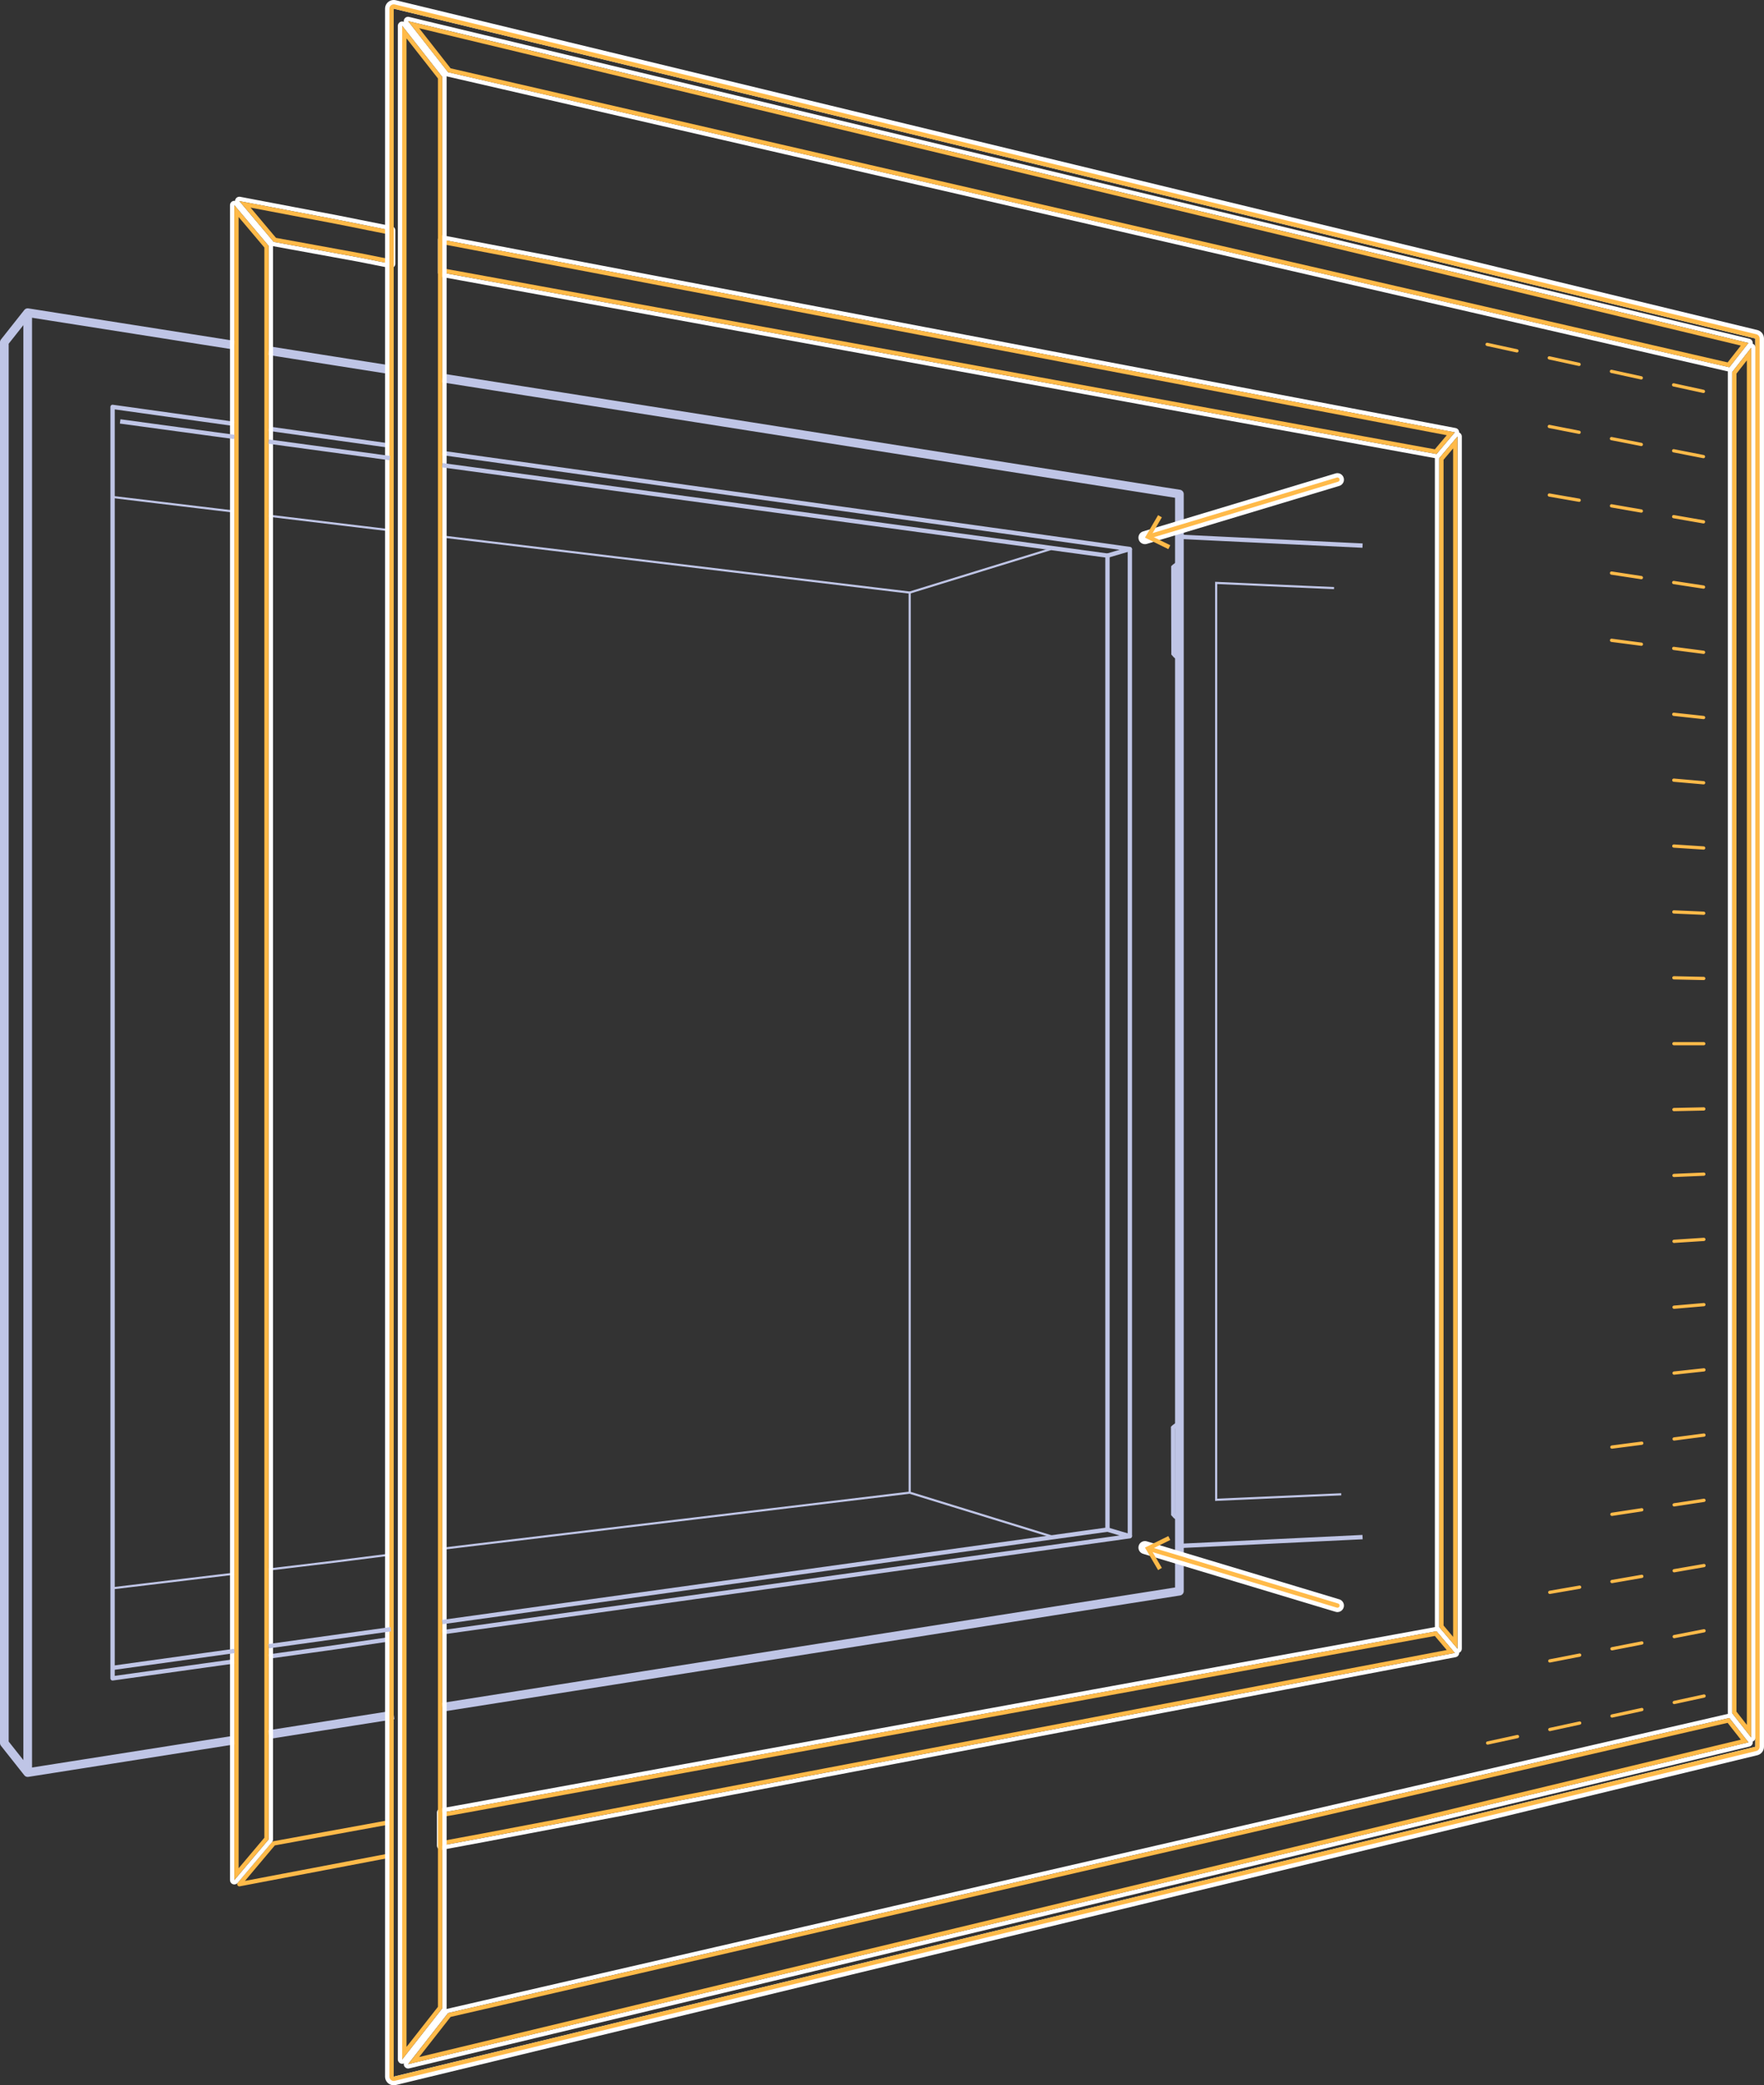 <?xml version="1.0" encoding="utf-8"?>
<!-- Generator: Adobe Illustrator 24.0.0, SVG Export Plug-In . SVG Version: 6.00 Build 0)  -->
<svg version="1.1" xmlns="http://www.w3.org/2000/svg" xmlns:xlink="http://www.w3.org/1999/xlink" x="0px" y="0px"
	 viewBox="1643.126 6.549 406.325 480.336" enable-background="new 1643.126 6.549 406.325 480.336" xml:space="preserve">
<rect x="1643.126" y="6.549" width="406.325" height="480.336" fill="#333333" stroke="none"/>
<g id="Calque_1" xmlns:inkscape="http://www.inkscape.org/namespaces/inkscape">
	<path fill="none" stroke="#BFC5E6" stroke-miterlimit="10" d="M1914.296,356.12l-0.079-0.008l-0.05-0.005l-0.173-0.123
		l-0.165-0.126l-0.183-0.208l-0.271-0.295l-0.012-7.061l-0.015-9.058l-0.006-3.823l0.079-0.073l0.083-0.086l0.387-0.287l0.2-0.14
		l0.033,0.002l0.061,0.005"/>
	<path fill="none" stroke="#BFC5E6" stroke-miterlimit="10" d="M1914.351,157.896l-0.079-0.008l-0.05-0.005l-0.173-0.123
		l-0.165-0.126l-0.183-0.208l-0.271-0.295l-0.012-7.061l-0.015-9.058l-0.006-3.823l0.079-0.073l0.083-0.086l0.387-0.287l0.2-0.14
		l0.033,0.002l0.061,0.005"/>
	<path fill="none" stroke="#BFC5E6" stroke-width="0.5" stroke-miterlimit="10" d="M1952.072,350.758l-9.049,0.399l-9.05,0.398
		l-10.71,0.472v-9.058v-9.058v-9.058v-9.058v-9.058v-9.058v-9.058v-9.058v-9.058v-9.058v-9.058v-9.058v-9.058v-9.058v-9.058v-9.058
		v-9.058v-9.058v-9.058v-9.058v-9.058v-9.058v-9.058v-2.871l9.05,0.399l9.049,0.399l9.049,0.399"/>
	<path fill="none" stroke="#BFC5E6" stroke-miterlimit="10" d="M1956.979,132.231l-14.837-0.717l-9.048-0.437l-9.047-0.437
		l-8.092-0.391l-1.181-0.11v6.916v20.33v9.058v9.058v9.058v9.058v9.058v9.058v9.058v9.058v9.058v9.058v9.058v9.058v9.058v9.058
		v9.058v9.058v9.058v9.058v9.058v5.98v20.33v6.916l1.181-0.111l9.048-0.437l9.047-0.438l9.047-0.437l13.882-0.671"/>
	<path fill="none" stroke="#BFC5E6" stroke-width="2" stroke-linejoin="round" d="M1745.005,399.819l9.878-1.556l9.878-1.556
		l9.878-1.556l9.879-1.556l9.878-1.556l9.878-1.555l9.878-1.556l9.878-1.556l9.879-1.556l9.878-1.556l9.878-1.555l9.878-1.556
		l9.879-1.556l9.878-1.556l9.878-1.556l9.878-1.555l9.879-1.556l1.856-0.293v-10v-10v-10v-10v-10v-10v-10v-10v-10v-10v-10v-10v-10
		v-10v-10v-10v-10v-10v-10v-10v-10v-10v-10v-10v-10v-2.72l-9.879-1.556l-9.878-1.556l-9.878-1.556l-9.878-1.556l-9.878-1.555
		l-9.879-1.556l-9.878-1.556l-9.878-1.556l-9.878-1.556l-9.879-1.555l-9.878-1.556l-9.878-1.556l-9.878-1.556l-9.879-1.556
		l-9.878-1.556l-9.878-1.555l-9.878-1.556l-1.856-0.293"/>
	<path fill="none" stroke="#BFC5E6" stroke-linejoin="round" d="M1903.384,133.02v10v10v10v10v10v10v10v10v10v10v10v10v10v10v10v10
		v10v10v10v10v10v10v7.394"/>
	<path fill="none" stroke="#BFC5E6" stroke-linejoin="round" d="M1898.222,358.897l5.162,1.517l-5.162,0.722l-9.904,1.384
		l-9.903,1.383l-9.904,1.384l-9.904,1.384l-9.904,1.384l-9.903,1.384l-9.904,1.384l-9.904,1.384l-9.904,1.383l-9.904,1.384
		l-9.903,1.384l-9.904,1.384l-9.904,1.384l-9.904,1.384l-9.904,1.383l-4.66,0.652"/>
	<path fill="none" stroke="#BFC5E6" stroke-width="2" stroke-linejoin="round" d="M1649.507,78.575v10v10v10v6.299v10v10v10v10v10
		v10v10v10v10v10v10v10v10v10v10v10v10v10v10v10v10v10v10v10v10v10v3.686v10v10v10v6.299"/>
	<path fill="none" stroke="#BFC5E6" stroke-linejoin="round" d="M1745.005,110.889l9.903,1.384l9.904,1.384l9.904,1.384l9.904,1.384
		l9.904,1.384l9.903,1.383l9.904,1.384l9.904,1.384l9.904,1.384l9.903,1.384l9.904,1.384l9.904,1.384l9.904,1.383l9.904,1.384
		l9.903,1.384l4.661,0.651l5.162,0.722l-5.162,1.517"/>
	<path fill="none" stroke="#BFC5E6" stroke-width="2" stroke-linejoin="round" d="M1697.098,86.07l-9.878-1.555l-9.878-1.556
		l-9.878-1.556l-9.879-1.556l-8.078-1.272l-5.381,6.803v10v10v10v10v10v10v10v10v10v10v10v10v10v10v10v10v10v10v10v10v10v10v10v10
		v10v10v10v10v10v10v10v12.678l5.381,6.803l9.879-1.556l9.878-1.555l9.878-1.556l9.878-1.556l8.078-1.272"/>
	<path fill="none" stroke="#BFC5E6" stroke-width="0.5" stroke-linejoin="round" d="M1745.005,130.138l9.928,1.191l9.929,1.191
		l9.929,1.191l9.929,1.19l9.929,1.191l9.929,1.191l9.929,1.191l9.928,1.19l9.929,1.191l9.929,1.191l8.37,1.004v10v10v10v10v10v10v10
		v10v10v10v10v10v10v10v10v10v10v10v10v10v7.334l-9.929,1.191l-9.929,1.191l-9.929,1.191l-9.929,1.19l-9.928,1.191l-9.929,1.191
		l-9.929,1.191l-9.929,1.19l-9.929,1.191l-9.929,1.191l-8.369,1.004"/>
	<path fill="none" stroke="#BFC5E6" stroke-width="0.5" stroke-linejoin="round" d="M1852.663,350.384l9.556,2.948l9.556,2.947
		l14.068,4.338"/>
	<path fill="none" stroke="#BFC5E6" stroke-width="0.5" stroke-linejoin="round" d="M1705.02,125.343l9.929,1.191l9.929,1.191
		l8.307,0.996"/>
	<path fill="none" stroke="#BFC5E6" stroke-width="0.5" stroke-linejoin="round" d="M1669.057,121.03l9.928,1.191l9.929,1.191
		l8.184,0.981"/>
	<path fill="none" stroke="#BFC5E6" stroke-width="0.5" stroke-linejoin="round" d="M1697.098,369.041l-9.928,1.191l-9.929,1.19
		l-8.184,0.982"/>
	<path fill="none" stroke="#BFC5E6" stroke-width="0.5" stroke-linejoin="round" d="M1733.134,364.637l-12.598,1.593l-9.929,1.191
		l-5.587,0.67"/>
	<path fill="none" stroke="#BFC5E6" stroke-width="0.5" stroke-linejoin="round" d="M1885.184,133.02l-15.71,4.845l-9.556,2.947
		l-7.254,2.238"/>
	<path fill="none" stroke="#BFC5E6" stroke-linejoin="round" d="M1697.098,389.239l-9.903,1.383l-9.904,1.384l-8.234,1.151v-6.63
		v-8.344v-5.779v-10v-10v-10v-10v-10v-10v-10v-10v-10v-10v-10v-10v-10v-10v-10v-10v-10v-10v-10v-10v-10v-10v-10v-10V121.03v-5.779
		v-8.344v-6.63l9.903,1.384l9.904,1.384l8.234,1.151"/>
	<path fill="none" stroke="#BFC5E6" stroke-linejoin="round" d="M1733.134,384.108l-12.573,1.852l-9.904,1.384l-5.637,0.788"/>
	<path fill="none" stroke="#BFC5E6" stroke-linejoin="round" d="M1705.02,105.302l9.904,1.384l9.904,1.384l8.104,1.132"/>
	<path fill="none" stroke="#BFC5E6" stroke-width="2" stroke-linejoin="round" d="M1705.02,406.116l9.878-1.556l9.879-1.556
		l9.042-1.424"/>
	<path fill="none" stroke="#BFC5E6" stroke-width="2" stroke-linejoin="round" d="M1732.932,91.714l-12.345-1.944l-9.879-1.556
		l-5.688-0.896"/>
	<path fill="none" stroke="#FFBA49" stroke-linejoin="round" d="M1733.134,426.254l-12.507,2.282l-9.837,1.795l-4.624,0.843
		l-6.438,7.652l-1.466,1.742l9.824-1.869l9.824-1.87l9.823-1.869l5.401-1.028V426.254z"/>
	<g>
		<path fill="none" d="M1744.769,432.174c-0.116,0-0.229-0.04-0.319-0.115c-0.114-0.096-0.181-0.236-0.181-0.385v-7.586
			c0-0.244,0.177-0.452,0.417-0.493l2.989-0.503l226.258-41.283c0.03-0.005,0.061-0.008,0.09-0.008c0.146,0,0.286,0.063,0.382,0.178
			l4.213,4.997c0.115,0.136,0.148,0.322,0.089,0.489c-0.059,0.168-0.203,0.291-0.377,0.324l-223.407,42.508l-10.063,1.868
			C1744.829,432.171,1744.799,432.174,1744.769,432.174z"/>
		<path fill="#FFFFFF" d="M1974.022,382.3l4.213,4.998l-7.284,1.385l-9.824,1.87l-9.823,1.869l-9.824,1.869l-9.824,1.869
			l-9.824,1.869l-9.823,1.869l-9.824,1.87l-9.824,1.869l-9.824,1.869l-9.824,1.869l-9.823,1.869l-9.824,1.869l-9.824,1.87
			l-9.824,1.869l-9.823,1.869l-9.824,1.869l-9.824,1.869l-9.824,1.869l-9.823,1.869l-9.824,1.87l-9.824,1.869l-9.824,1.869
			l-10.06,1.869v-7.586l2.99-0.503l9.837-1.795l9.838-1.795l9.837-1.795l9.838-1.795l9.838-1.795l9.837-1.795l9.838-1.795
			l9.837-1.795l9.838-1.795l9.837-1.795l9.838-1.795l9.838-1.795l9.837-1.795l9.838-1.795l9.837-1.795l9.838-1.795l9.837-1.795
			l9.838-1.795l9.838-1.795l9.837-1.795l9.838-1.795l9.837-1.795L1974.022,382.3 M1974.022,381.3c-0.06,0-0.12,0.005-0.179,0.016
			l-9.838,1.795l-9.837,1.795l-9.838,1.795l-9.837,1.795l-9.838,1.795l-9.838,1.795l-9.837,1.795l-9.838,1.795l-9.837,1.795
			l-9.838,1.795l-9.837,1.795l-9.838,1.795l-9.838,1.795l-9.837,1.795l-9.838,1.795l-9.837,1.795l-9.838,1.795l-9.837,1.795
			l-9.838,1.795l-9.838,1.795l-9.837,1.795l-9.838,1.795l-9.837,1.795l-2.976,0.501c-0.481,0.081-0.834,0.498-0.834,0.986v7.586
			c0,0.297,0.132,0.579,0.361,0.769c0.181,0.151,0.408,0.231,0.639,0.231c0.061,0,0.122-0.006,0.183-0.017l10.06-1.869l9.828-1.87
			l9.824-1.869l9.824-1.87l9.823-1.869l9.824-1.869l9.824-1.869l9.824-1.869l9.823-1.869l9.824-1.869l9.824-1.87l9.824-1.869
			l9.823-1.869l9.824-1.869l9.824-1.869l9.824-1.869l9.824-1.87l9.823-1.869l9.824-1.869l9.824-1.869l9.824-1.869l9.823-1.869
			l9.824-1.87l7.284-1.385c0.349-0.066,0.637-0.313,0.756-0.648c0.119-0.335,0.051-0.708-0.178-0.979l-4.213-4.998
			C1974.595,381.428,1974.314,381.3,1974.022,381.3L1974.022,381.3z"/>
		<path fill="#FFBA49" d="M1973.631,383.388l2.737,3.247l-5.604,1.066l-9.824,1.87l-9.823,1.869l-9.824,1.869l-9.824,1.869
			l-9.824,1.869l-9.823,1.869l-9.824,1.87l-9.824,1.869l-9.824,1.869l-9.824,1.869l-9.823,1.869l-9.824,1.869l-9.824,1.87
			l-9.824,1.869l-9.823,1.869l-9.824,1.869l-9.824,1.869l-9.824,1.869l-9.823,1.869l-9.824,1.87l-9.824,1.869l-9.82,1.868
			l-8.877,1.649v-5.537l2.169-0.365l9.837-1.795l9.838-1.795l9.837-1.795l9.838-1.795l9.838-1.795l9.837-1.795l9.838-1.795
			l9.837-1.795l9.838-1.795l9.837-1.795l9.838-1.795l9.838-1.795l9.837-1.795l9.838-1.795l9.837-1.795l9.838-1.795l9.837-1.795
			l9.838-1.795l9.838-1.795l9.837-1.795l9.838-1.795l9.837-1.795L1973.631,383.388 M1974.022,382.3l-9.838,1.795l-9.837,1.795
			l-9.838,1.795l-9.837,1.795l-9.838,1.795l-9.838,1.795l-9.837,1.795l-9.838,1.795l-9.837,1.795l-9.838,1.795l-9.837,1.795
			l-9.838,1.795l-9.838,1.795l-9.837,1.795l-9.838,1.795l-9.837,1.795l-9.838,1.795l-9.837,1.795l-9.838,1.795l-9.838,1.795
			l-9.837,1.795l-9.838,1.795l-9.837,1.795l-2.99,0.503v7.586l10.06-1.869l9.824-1.869l9.824-1.869l9.824-1.87l9.823-1.869
			l9.824-1.869l9.824-1.869l9.824-1.869l9.823-1.869l9.824-1.869l9.824-1.87l9.824-1.869l9.823-1.869l9.824-1.869l9.824-1.869
			l9.824-1.869l9.824-1.87l9.823-1.869l9.824-1.869l9.824-1.869l9.824-1.869l9.823-1.869l9.824-1.87l7.284-1.385L1974.022,382.3
			L1974.022,382.3z"/>
	</g>
	<g>
		<path fill="none" d="M1697.099,440.127c-0.058,0-0.115-0.01-0.172-0.03c-0.197-0.072-0.328-0.26-0.328-0.47V53.807
			c0-0.21,0.131-0.397,0.328-0.47c0.057-0.021,0.114-0.03,0.172-0.03c0.145,0,0.285,0.063,0.382,0.178l7.922,9.396
			c0.076,0.09,0.118,0.204,0.118,0.322v367.028c0,0.118-0.042,0.232-0.118,0.322l-7.922,9.396
			C1697.384,440.064,1697.243,440.127,1697.099,440.127z"/>
		<path fill="#FFFFFF" d="M1697.098,53.807l1.477,1.751l6.445,7.645v4.115v10v10v3.906v10v4.078v6.403v8.058v5.58v2.748v10v10v10v10
			v10v10v10v10v10v10v10v10v10v10v10v10v10v10v10v10v10v10v10v10v5.581v8.057v6.403v4.078v3.906v10v4.115v10v10l-1.476,1.751
			l-6.446,7.645v-2.263v-10v-10v-10v-4.015v-10v-4.11v-6.453v-8.121v-5.624v-4.648v-10v-10v-10v-10v-10v-10v-10v-10v-10v-10v-10v-10
			v-10v-10v-10v-10v-10v-10v-10v-10v-10v-10v-10v-10v-5.624v-8.121v-6.452v-4.11V96.07v-10v-2.263v-10v-10V53.807 M1697.098,52.807
			c-0.115,0-0.231,0.02-0.343,0.061c-0.394,0.144-0.657,0.519-0.657,0.939v10v10v10v2.263v10v4.016v4.11v6.452v8.121v5.624v10v10v10
			v10v10v10v10v10v10v10v10v10v10v10v10v10v10v10v10v10v10v10v10v10v4.648v5.624v8.121v6.453v4.11v10v4.015v10v10v10v2.263
			c0,0.42,0.262,0.795,0.657,0.939c0.112,0.041,0.228,0.061,0.343,0.061c0.289,0,0.571-0.126,0.765-0.355l6.446-7.645l1.476-1.751
			c0.152-0.18,0.235-0.409,0.235-0.645v-10v-10v-4.115v-10v-3.906v-4.078v-6.403v-8.057v-5.581v-10v-10v-10v-10v-10v-10v-10v-10v-10
			v-10v-10v-10v-10v-10v-10v-10v-10v-10v-10v-10v-10v-10v-10v-10v-2.748v-5.58v-8.058v-6.403v-4.078v-10v-3.906v-10v-10v-4.115
			c0-0.236-0.083-0.464-0.235-0.645l-6.445-7.645l-1.477-1.751C1697.669,52.933,1697.387,52.807,1697.098,52.807L1697.098,52.807z"
			/>
		<path fill="#FFBA49" d="M1698.098,56.544l5.922,7.024v3.75v10v10v3.906v10v4.078v6.403v8.058v5.58v2.748v10v10v10v10v10v10v10v10
			v10v10v10v10v10v10v10v10v10v10v10v10v10v10v10v10v5.581v8.057v6.403v4.078v3.906v10v4.115v10v9.635l-1.24,1.472l-4.682,5.552
			v-9.526v-10v-10v-4.015v-10v-4.11v-6.453v-8.121v-5.624v-4.648v-10v-10v-10v-10v-10v-10v-10v-10v-10v-10v-10v-10v-10v-10v-10v-10
			v-10v-10v-10v-10v-10v-10v-10v-10v-5.624v-8.121v-6.452v-4.11V96.07v-10v-2.263v-10v-10V56.544 M1697.098,53.807v10v10v10v2.263
			v10v4.016v4.11v6.452v8.121v5.624v10v10v10v10v10v10v10v10v10v10v10v10v10v10v10v10v10v10v10v10v10v10v10v10v4.648v5.624v8.121
			v6.453v4.11v10v4.015v10v10v10v2.263l6.446-7.645l1.476-1.751v-10v-10v-4.115v-10v-3.906v-4.078v-6.403v-8.057v-5.581v-10v-10v-10
			v-10v-10v-10v-10v-10v-10v-10v-10v-10v-10v-10v-10v-10v-10v-10v-10v-10v-10v-10v-10v-10v-2.748v-5.58v-8.058v-6.403v-4.078v-10
			v-3.906v-10v-10v-4.115l-6.445-7.645L1697.098,53.807L1697.098,53.807z"/>
	</g>
	<g>
		<path fill="none" d="M1973.933,111.626l-229.018-41.787c-0.237-0.043-0.41-0.25-0.41-0.492V61.76c0-0.149,0.066-0.29,0.182-0.385
			c0.09-0.075,0.203-0.115,0.318-0.115c0.031,0,0.063,0.003,0.094,0.009l233.23,44.376c0.174,0.033,0.318,0.157,0.377,0.324
			c0.06,0.167,0.026,0.354-0.089,0.49l-4.213,4.998c-0.096,0.114-0.236,0.178-0.382,0.178
			C1973.993,111.634,1973.963,111.632,1973.933,111.626z"/>
		<path fill="#FFFFFF" d="M1745.005,61.76l7.283,1.386l9.824,1.869l9.824,1.869l9.824,1.869l9.823,1.869l9.824,1.87l9.824,1.869
			l9.824,1.869l9.824,1.869l9.823,1.869l9.824,1.869l9.824,1.87l9.824,1.869l9.823,1.869l9.824,1.869l9.824,1.869l9.824,1.869
			l9.823,1.87l9.824,1.869l9.824,1.869l9.824,1.869l9.823,1.869l9.824,1.869l9.824,1.869l-4.213,4.998l-2.753-0.502l-9.838-1.795
			l-9.837-1.795l-9.838-1.795l-9.837-1.795l-9.838-1.795l-9.838-1.795l-9.837-1.795l-9.838-1.795l-9.837-1.795l-9.838-1.795
			l-9.837-1.795l-9.838-1.795l-9.838-1.795l-9.837-1.795l-9.838-1.795l-9.837-1.795l-9.838-1.795l-9.838-1.795l-9.837-1.795
			l-9.838-1.795l-9.837-1.795l-9.838-1.795l-9.837-1.795V61.76 M1745.005,60.76c-0.231,0-0.457,0.08-0.638,0.23
			c-0.23,0.19-0.362,0.472-0.362,0.77v7.587c0,0.483,0.345,0.897,0.82,0.984l9.837,1.795l9.838,1.795l9.837,1.795l9.838,1.795
			l9.837,1.795l9.838,1.795l9.838,1.795l9.837,1.795l9.838,1.795l9.837,1.795l9.838,1.795l9.838,1.795l9.837,1.795l9.838,1.795
			l9.837,1.795l9.838,1.795l9.837,1.795l9.838,1.795l9.838,1.795l9.837,1.795l9.838,1.795l9.837,1.795l9.838,1.795l2.753,0.502
			c0.06,0.011,0.12,0.016,0.179,0.016c0.292,0,0.573-0.128,0.765-0.355l4.213-4.998c0.229-0.272,0.297-0.644,0.178-0.979
			c-0.119-0.335-0.406-0.581-0.755-0.648l-9.824-1.869l-9.824-1.869l-9.823-1.869l-9.824-1.869l-9.824-1.869l-9.824-1.869
			l-9.823-1.87l-9.824-1.869l-9.824-1.869l-9.824-1.869l-9.823-1.869l-9.824-1.869l-9.824-1.87l-9.824-1.869l-9.823-1.869
			l-9.824-1.869l-9.824-1.869l-9.824-1.869l-9.824-1.87l-9.823-1.869l-9.824-1.869l-9.824-1.869l-9.824-1.869l-7.283-1.386
			C1745.13,60.766,1745.068,60.76,1745.005,60.76L1745.005,60.76z"/>
		<path fill="#FFBA49" d="M1746.005,62.968l6.096,1.16l9.824,1.869l9.824,1.869l9.824,1.869l9.823,1.869l9.824,1.87l9.824,1.869
			l9.824,1.869l9.824,1.869l9.823,1.869l9.824,1.869l9.824,1.87l9.824,1.869l9.823,1.869l9.824,1.869l9.824,1.869l9.824,1.869
			l9.823,1.87l9.824,1.869l9.824,1.869l9.824,1.869l9.823,1.869l9.824,1.869l8.144,1.549l-2.737,3.247l-2.183-0.398l-9.838-1.795
			l-9.837-1.795l-9.838-1.795l-9.837-1.795l-9.838-1.795l-9.838-1.795l-9.837-1.795l-9.838-1.795l-9.837-1.795l-9.838-1.795
			l-9.837-1.795l-9.838-1.795l-9.838-1.795l-9.837-1.795l-9.838-1.795l-9.837-1.795l-9.838-1.795l-9.838-1.795l-9.837-1.795
			l-9.838-1.795l-9.837-1.795l-9.838-1.795l-9.016-1.645V62.968 M1745.005,61.76v7.587l9.837,1.795l9.838,1.795l9.837,1.795
			l9.838,1.795l9.837,1.795l9.838,1.795l9.838,1.795l9.837,1.795l9.838,1.795l9.837,1.795l9.838,1.795l9.838,1.795l9.837,1.795
			l9.838,1.795l9.837,1.795l9.838,1.795l9.837,1.795l9.838,1.795l9.838,1.795l9.837,1.795l9.838,1.795l9.837,1.795l9.838,1.795
			l2.753,0.502l4.213-4.998l-9.824-1.869l-9.824-1.869l-9.823-1.869l-9.824-1.869l-9.824-1.869l-9.824-1.869l-9.823-1.87
			l-9.824-1.869l-9.824-1.869l-9.824-1.869l-9.823-1.869l-9.824-1.869l-9.824-1.87l-9.824-1.869l-9.823-1.869l-9.824-1.869
			l-9.824-1.869l-9.824-1.869l-9.824-1.87l-9.823-1.869l-9.824-1.869l-9.824-1.869l-9.824-1.869L1745.005,61.76L1745.005,61.76z"/>
	</g>
	<g>
		<path fill="none" d="M1733.186,67.805c-0.032,0-0.064-0.003-0.097-0.01l-7.346-1.455l-19.667-3.588
			c-0.114-0.021-0.218-0.081-0.293-0.17l-7.903-9.394c-0.136-0.162-0.155-0.392-0.049-0.574c0.091-0.155,0.257-0.248,0.432-0.248
			c0.031,0,0.063,0.003,0.094,0.009l22.379,4.258l12.548,2.509c0.234,0.047,0.402,0.252,0.402,0.49v7.673
			c0,0.149-0.067,0.292-0.183,0.386C1733.413,67.765,1733.3,67.805,1733.186,67.805z"/>
		<path fill="#FFFFFF" d="M1698.262,52.866l2.732,0.52l9.823,1.869l9.824,1.869l12.544,2.508v7.673l-7.344-1.455l-9.838-1.795
			l-9.837-1.795l-1.466-1.742L1698.262,52.866 M1698.262,51.866c-0.35,0-0.681,0.185-0.863,0.495
			c-0.214,0.365-0.175,0.825,0.098,1.149l6.438,7.652l1.466,1.742c0.15,0.178,0.357,0.298,0.586,0.34l9.837,1.795l9.838,1.795
			l7.329,1.452c0.065,0.013,0.13,0.019,0.194,0.019c0.229,0,0.454-0.079,0.635-0.227c0.231-0.19,0.365-0.474,0.365-0.773v-7.673
			c0-0.477-0.337-0.887-0.804-0.981l-12.544-2.508l-9.833-1.871l-9.823-1.869l-2.732-0.52
			C1698.387,51.872,1698.324,51.866,1698.262,51.866L1698.262,51.866z"/>
		<path fill="#FFBA49" d="M1700.838,54.374l9.792,1.863l9.815,1.867l11.74,2.347v5.636l-6.165-1.221l-9.838-1.795l-9.483-1.73
			l-1.234-1.467L1700.838,54.374 M1698.262,52.866l6.438,7.652l1.466,1.742l9.837,1.795l9.838,1.795l7.344,1.455v-7.673
			l-12.544-2.508l-9.824-1.869l-9.823-1.869L1698.262,52.866L1698.262,52.866z"/>
	</g>
	<g>
		<path fill="none" d="M1978.847,386.84c-0.145,0-0.285-0.063-0.383-0.178l-4.206-4.997c-0.075-0.091-0.117-0.204-0.117-0.322
			v-269.25c0-0.118,0.042-0.232,0.117-0.322l4.206-4.998c0.097-0.115,0.238-0.178,0.383-0.178c0.058,0,0.115,0.01,0.171,0.03
			c0.198,0.072,0.329,0.26,0.329,0.47V386.34c0,0.21-0.131,0.397-0.329,0.47C1978.962,386.83,1978.904,386.84,1978.847,386.84z"/>
		<path fill="#FFFFFF" d="M1978.846,107.094v9.247v10v10v10v10v10v10v10v10v10v10v10v10v10v10v10v10v10v10v10v10v10v10v10v10v10
			v9.999v10l-4.206-4.998v-9.25v-10v-10v-10v-10v-10v-10v-10v-10v-10v-10v-10v-10v-10v-10v-10v-10v-10v-10v-10v-10v-10v-10v-10v-10
			v-10v-10L1978.846,107.094 M1978.846,106.094c-0.29,0-0.572,0.126-0.765,0.356l-4.206,4.998c-0.152,0.18-0.235,0.408-0.235,0.644
			v10v10v10v10v10v10v10v10v10v10v10v10v10v10v10v10v10v10v10v10v10v10v10v10v10v10v9.25c0,0.236,0.083,0.464,0.235,0.644
			l4.206,4.998c0.194,0.23,0.476,0.356,0.765,0.356c0.115,0,0.23-0.02,0.343-0.061c0.395-0.144,0.657-0.519,0.657-0.939v-10v-9.999
			v-10v-10v-10v-10v-10v-10v-10v-10v-10v-10v-10v-10v-10v-10v-10v-10v-10v-10v-10v-10v-10v-10v-10v-10v-10v-9.247
			c0-0.42-0.263-0.795-0.657-0.939C1979.077,106.114,1978.961,106.094,1978.846,106.094L1978.846,106.094z"/>
		<path fill="#FFBA49" d="M1977.846,109.835v6.506v10v10v10v10v10v10v10v10v10v10v10v10v10v10v10v10v10v10v10v10v10v10v10v10v10
			v9.999v7.259l-2.206-2.621v-8.885v-10v-10v-10v-10v-10v-10v-10v-10v-10v-10v-10v-10v-10v-10v-10v-10v-10v-10v-10v-10v-10v-10v-10
			v-10v-10v-9.635L1977.846,109.835 M1978.846,107.094l-4.206,4.998v10v10v10v10v10v10v10v10v10v10v10v10v10v10v10v10v10v10v10v10
			v10v10v10v10v10v10v9.25l4.206,4.998v-10v-9.999v-10v-10v-10v-10v-10v-10v-10v-10v-10v-10v-10v-10v-10v-10v-10v-10v-10v-10v-10
			v-10v-10v-10v-10v-10v-10V107.094L1978.846,107.094z"/>
	</g>
	<g>
		<path fill="none" d="M1737.126,482.521c-0.168,0-0.327-0.084-0.421-0.229c-0.114-0.179-0.104-0.411,0.027-0.579l9.212-11.773
			c0.07-0.09,0.17-0.153,0.281-0.179l295.134-67.959c0.037-0.009,0.075-0.013,0.112-0.013c0.151,0,0.298,0.069,0.394,0.191
			l4.391,5.601c0.104,0.134,0.135,0.313,0.079,0.473c-0.057,0.161-0.19,0.282-0.356,0.322l-308.735,74.132
			C1737.204,482.516,1737.165,482.521,1737.126,482.521z"/>
		<path fill="#FFFFFF" d="M2041.471,402.289l4.391,5.6l-7.304,1.753l-9.724,2.335l-9.723,2.335l-9.724,2.335l-9.724,2.335
			l-9.723,2.334l-9.724,2.335l-9.723,2.335l-9.724,2.335l-9.724,2.335l-9.723,2.334l-9.724,2.335l-9.724,2.335l-9.723,2.335
			l-9.724,2.335l-9.723,2.334l-9.724,2.335l-9.724,2.335l-9.723,2.335l-9.724,2.335l-9.723,2.334l-9.724,2.335l-9.724,2.335
			l-9.723,2.335l-9.724,2.335l-9.724,2.334l-9.723,2.335l-9.724,2.335l-9.723,2.335l-9.724,2.335l-9.724,2.334l-9.723,2.335
			l3.05-3.897l6.162-7.876l12.528-2.885l9.745-2.244l9.745-2.244l9.745-2.243l9.745-2.244l9.745-2.244l9.745-2.244l9.745-2.244
			l9.745-2.244l9.745-2.244l9.745-2.244l9.745-2.244l9.745-2.244l9.745-2.244l9.745-2.244l9.745-2.244l9.745-2.244l9.745-2.244
			l9.745-2.244l9.745-2.244l9.745-2.244l9.745-2.244l9.745-2.243l9.745-2.244l9.745-2.244l9.745-2.244l9.745-2.244l9.745-2.244
			l9.745-2.244L2041.471,402.289 M2041.471,401.289c-0.074,0-0.15,0.008-0.224,0.026l-9.745,2.244l-9.745,2.244l-9.745,2.244
			l-9.745,2.244l-9.745,2.244l-9.745,2.244l-9.745,2.244l-9.745,2.243l-9.745,2.244l-9.745,2.244l-9.745,2.244l-9.745,2.244
			l-9.745,2.244l-9.745,2.244l-9.745,2.244l-9.745,2.244l-9.745,2.244l-9.745,2.244l-9.745,2.244l-9.745,2.244l-9.745,2.244
			l-9.745,2.244l-9.745,2.244l-9.745,2.244l-9.745,2.244l-9.745,2.244l-9.745,2.243l-9.745,2.244l-9.745,2.244l-12.528,2.885
			c-0.223,0.051-0.422,0.178-0.563,0.358l-6.162,7.876l-3.05,3.897c-0.262,0.335-0.284,0.799-0.054,1.157
			c0.187,0.291,0.506,0.459,0.841,0.459c0.078,0,0.156-0.009,0.234-0.028l9.723-2.335l9.724-2.334l9.724-2.335l9.723-2.335
			l9.724-2.335l9.723-2.335l9.724-2.334l9.724-2.335l9.723-2.335l9.724-2.335l9.724-2.335l9.723-2.334l9.724-2.335l9.723-2.335
			l9.724-2.335l9.724-2.335l9.723-2.334l9.724-2.335l9.723-2.335l9.724-2.335l9.724-2.335l9.723-2.334l9.724-2.335l9.724-2.335
			l9.723-2.335l9.724-2.335l9.723-2.334l9.724-2.335l9.724-2.335l9.723-2.335l9.724-2.335l7.304-1.753
			c0.331-0.079,0.599-0.322,0.711-0.643s0.053-0.678-0.157-0.946l-4.391-5.6C2042.066,401.427,2041.774,401.289,2041.471,401.289
			L2041.471,401.289z"/>
		<path fill="#FFBA49" d="M2041.076,403.406l3.038,3.874l-5.789,1.389l-9.724,2.335l-9.723,2.335l-9.724,2.335l-9.724,2.335
			l-9.723,2.334l-9.724,2.335l-9.723,2.335l-9.724,2.335l-9.724,2.335l-9.723,2.334l-9.724,2.335l-9.724,2.335l-9.723,2.335
			l-9.724,2.335l-9.723,2.334l-9.724,2.335l-9.724,2.335l-9.723,2.335l-9.724,2.335l-9.723,2.334l-9.724,2.335l-9.724,2.335
			l-9.723,2.335l-9.724,2.335l-9.724,2.334l-9.723,2.335l-9.724,2.335l-9.723,2.335l-9.724,2.335l-9.724,2.334l-6.934,1.665
			l1.283-1.639l5.944-7.597l12.183-2.806l9.745-2.244l9.745-2.244l9.745-2.243l9.745-2.244l9.745-2.244l9.745-2.244l9.745-2.244
			l9.745-2.244l9.745-2.244l9.745-2.244l9.745-2.244l9.745-2.244l9.745-2.244l9.745-2.244l9.745-2.244l9.745-2.244l9.745-2.244
			l9.745-2.244l9.745-2.244l9.745-2.244l9.745-2.244l9.745-2.243l9.745-2.244l9.745-2.244l9.745-2.244l9.745-2.244l9.745-2.244
			l9.745-2.244L2041.076,403.406 M2041.471,402.289l-9.745,2.244l-9.745,2.244l-9.745,2.244l-9.745,2.244l-9.745,2.244l-9.745,2.244
			l-9.745,2.244l-9.745,2.243l-9.745,2.244l-9.745,2.244l-9.745,2.244l-9.745,2.244l-9.745,2.244l-9.745,2.244l-9.745,2.244
			l-9.745,2.244l-9.745,2.244l-9.745,2.244l-9.745,2.244l-9.745,2.244l-9.745,2.244l-9.745,2.244l-9.745,2.244l-9.745,2.244
			l-9.745,2.244l-9.745,2.244l-9.745,2.243l-9.745,2.244l-9.745,2.244l-12.528,2.885l-6.162,7.876l-3.05,3.897l9.723-2.335
			l9.724-2.334l9.724-2.335l9.723-2.335l9.724-2.335l9.723-2.335l9.724-2.334l9.724-2.335l9.723-2.335l9.724-2.335l9.724-2.335
			l9.723-2.334l9.724-2.335l9.723-2.335l9.724-2.335l9.724-2.335l9.723-2.334l9.724-2.335l9.723-2.335l9.724-2.335l9.724-2.335
			l9.723-2.334l9.724-2.335l9.724-2.335l9.723-2.335l9.724-2.335l9.723-2.334l9.724-2.335l9.724-2.335l9.723-2.335l9.724-2.335
			l7.304-1.753L2041.471,402.289L2041.471,402.289z"/>
	</g>
	<g>
		<path fill="none" d="M1735.768,481.437c-0.055,0-0.109-0.009-0.163-0.027c-0.201-0.069-0.337-0.26-0.337-0.473V12.497
			c0-0.213,0.136-0.403,0.337-0.473c0.054-0.019,0.108-0.027,0.163-0.027c0.15,0,0.297,0.068,0.394,0.191l9.237,11.779
			c0.069,0.088,0.106,0.197,0.106,0.309v444.882c0,0.112-0.037,0.221-0.106,0.309l-9.237,11.779
			C1736.064,481.369,1735.918,481.437,1735.768,481.437z"/>
		<path fill="#FFFFFF" d="M1735.767,12.497l3.066,3.91l6.172,7.869v7.484v10v10v10v7.587v4.268v10v10v3.357v10v3.917v6.15v7.739
			v5.36v3.158v10v10v10v10v10v10v10v10v10v10v10v10v10v10v10v10v10v10v10v10v10v10v10v5.36v7.739v6.15v3.917v3.357v10v4.269v10v10
			v7.586v7.484v10v10v10l-3.067,3.91l-6.171,7.869v-7.505v-10v-10v-10v-10v-7.659v-4.499v-10v-10v-3.484v-10v-3.955v-6.207v-7.813
			v-5.412v-5.372v-10v-10v-10v-10v-10v-10v-10v-10v-10v-10v-10v-10v-10v-10v-10v-10v-10v-10v-10v-10v-10v-10v-10v-5.412v-7.812
			v-6.208v-3.955v-3.483v-10v-4.5v-10v-10v-7.659v-7.505v-10v-10v-10V12.497 M1735.767,11.497c-0.109,0-0.219,0.018-0.326,0.055
			c-0.403,0.139-0.674,0.519-0.674,0.945v10v10v10v10v7.505v7.659v10v10v4.5v10v3.483v3.955v6.208v7.812v5.412v10v10v10v10v10v10v10
			v10v10v10v10v10v10v10v10v10v10v10v10v10v10v10v10v5.372v5.412v7.813v6.207v3.955v10v3.484v10v10v4.499v7.659v10v10v10v10v7.505
			c0,0.426,0.271,0.806,0.674,0.945c0.107,0.037,0.217,0.055,0.326,0.055c0.301,0,0.594-0.136,0.787-0.383l6.171-7.869l3.067-3.91
			c0.138-0.176,0.213-0.393,0.213-0.617v-10v-10v-10v-7.484v-7.586v-10v-10v-4.269v-10v-3.357v-3.917v-6.15v-7.739v-5.36v-10v-10
			v-10v-10v-10v-10v-10v-10v-10v-10v-10v-10v-10v-10v-10v-10v-10v-10v-10v-10v-10v-10v-10v-3.158v-5.36v-7.739v-6.15v-3.917v-10
			v-3.357v-10v-10v-4.268V61.76v-10v-10v-10v-7.484c0-0.224-0.075-0.441-0.213-0.617l-6.172-7.869l-3.066-3.91
			C1736.361,11.634,1736.068,11.497,1735.767,11.497L1735.767,11.497z"/>
		<path fill="#FFBA49" d="M1736.767,15.393l1.279,1.631l5.959,7.597v7.139v10v10v10v7.587v4.268v10v10v3.357v10v3.917v6.15v7.739
			v5.36v3.158v10v10v10v10v10v10v10v10v10v10v10v10v10v10v10v10v10v10v10v10v10v10v10v5.36v7.739v6.15v3.917v3.357v10v4.269v10v10
			v7.586v7.484v10v10v9.655l-2.854,3.638l-4.384,5.59v-4.609v-10v-10v-10v-10v-7.659v-4.499v-10v-10v-3.484v-10v-3.955v-6.207
			v-7.813v-5.412v-5.372v-10v-10v-10v-10v-10v-10v-10v-10v-10v-10v-10v-10v-10v-10v-10v-10v-10v-10v-10v-10v-10v-10v-10v-5.412
			v-7.812v-6.208v-3.955v-3.483v-10v-4.5v-10v-10v-7.659v-7.505v-10v-10v-10V15.393 M1735.767,12.497v10v10v10v10v7.505v7.659v10v10
			v4.5v10v3.483v3.955v6.208v7.812v5.412v10v10v10v10v10v10v10v10v10v10v10v10v10v10v10v10v10v10v10v10v10v10v10v5.372v5.412v7.813
			v6.207v3.955v10v3.484v10v10v4.499v7.659v10v10v10v10v7.505l6.171-7.869l3.067-3.91v-10v-10v-10v-7.484v-7.586v-10v-10v-4.269v-10
			v-3.357v-3.917v-6.15v-7.739v-5.36v-10v-10v-10v-10v-10v-10v-10v-10v-10v-10v-10v-10v-10v-10v-10v-10v-10v-10v-10v-10v-10v-10v-10
			v-3.158v-5.36v-7.739v-6.15v-3.917v-10v-3.357v-10v-10v-4.268V61.76v-10v-10v-10v-7.484l-6.172-7.869L1735.767,12.497
			L1735.767,12.497z"/>
	</g>
	<g>
		<path fill="none" d="M2041.472,91.645c-0.037,0-0.075-0.004-0.112-0.013l-295.134-67.959c-0.111-0.026-0.211-0.089-0.281-0.179
			l-9.212-11.773c-0.131-0.167-0.142-0.399-0.027-0.579c0.094-0.145,0.253-0.229,0.421-0.229c0.039,0,0.078,0.004,0.117,0.014
			l308.736,74.132c0.165,0.04,0.299,0.161,0.355,0.322c0.056,0.161,0.025,0.339-0.079,0.473l-4.391,5.6
			C2041.77,91.576,2041.623,91.645,2041.472,91.645z"/>
		<path fill="#FFFFFF" d="M1737.126,11.413l7.304,1.754l9.724,2.335l9.724,2.334l9.723,2.335l9.724,2.335l9.723,2.335l9.724,2.335
			l9.724,2.334l9.723,2.335l9.724,2.335l9.723,2.335l9.724,2.335l9.724,2.334l9.723,2.335l9.724,2.335l9.724,2.335l9.723,2.335
			l9.724,2.334l9.723,2.335l9.724,2.335l9.724,2.335l9.723,2.335l9.724,2.334l9.723,2.335l9.724,2.335l9.724,2.335l9.723,2.335
			l9.724,2.334l9.724,2.335l9.723,2.335l9.724,2.335l9.723,2.334l-4.391,5.6l-12.528-2.885l-9.745-2.244l-9.745-2.244l-9.745-2.243
			l-9.745-2.244l-9.745-2.244l-9.745-2.244l-9.745-2.244l-9.745-2.244l-9.745-2.244l-9.745-2.244l-9.745-2.244l-9.745-2.244
			l-9.745-2.244l-9.745-2.244l-9.745-2.244l-9.745-2.244l-9.745-2.244l-9.745-2.244l-9.745-2.244l-9.745-2.244l-9.745-2.244
			l-9.745-2.243l-9.745-2.244l-9.745-2.244l-9.745-2.244l-9.745-2.244l-9.745-2.244l-9.745-2.244l-9.745-2.244l-3.05-3.898
			L1737.126,11.413 M1737.126,10.413c-0.335,0-0.654,0.169-0.841,0.459c-0.23,0.358-0.208,0.822,0.054,1.157l6.162,7.875l3.05,3.898
			c0.141,0.18,0.34,0.307,0.563,0.358l9.745,2.244l9.745,2.244l9.745,2.244l9.745,2.244l9.745,2.244l9.745,2.244l9.745,2.244
			l9.745,2.243l9.745,2.244l9.745,2.244l9.745,2.244l9.745,2.244l9.745,2.244l9.745,2.244l9.745,2.244l9.745,2.244l9.745,2.244
			l9.745,2.244l9.745,2.244l9.745,2.244l9.745,2.244l9.745,2.244l9.745,2.244l9.745,2.244l9.745,2.244l9.745,2.244l9.745,2.243
			l9.745,2.244l9.745,2.244l12.528,2.885c0.074,0.017,0.15,0.026,0.224,0.026c0.303,0,0.595-0.138,0.787-0.383l4.391-5.6
			c0.21-0.268,0.27-0.624,0.157-0.946s-0.38-0.564-0.711-0.643l-9.723-2.334l-9.724-2.335l-9.723-2.335l-9.724-2.335l-9.724-2.334
			l-9.723-2.335l-9.724-2.335l-9.724-2.335l-9.723-2.335l-9.724-2.334l-9.723-2.335l-9.724-2.335l-9.724-2.335l-9.723-2.335
			l-9.724-2.334l-9.723-2.335l-9.724-2.335l-9.724-2.335l-9.723-2.335l-9.724-2.334l-9.724-2.335l-9.723-2.335l-9.724-2.335
			l-9.723-2.335l-9.724-2.334l-9.724-2.335l-9.723-2.335l-9.724-2.335l-9.723-2.335l-9.724-2.334l-9.724-2.335l-7.304-1.754
			C1737.282,10.422,1737.204,10.413,1737.126,10.413L1737.126,10.413z"/>
		<path fill="#FFBA49" d="M1739.681,13.055l4.516,1.084l9.724,2.335l9.724,2.334l9.723,2.335l9.724,2.335l9.723,2.335l9.724,2.335
			l9.724,2.334l9.723,2.335l9.724,2.335l9.723,2.335l9.724,2.335l9.724,2.334l9.723,2.335l9.724,2.335l9.724,2.335l9.723,2.335
			l9.724,2.334l9.723,2.335l9.724,2.335l9.724,2.335l9.723,2.335l9.724,2.334l9.723,2.335l9.724,2.335l9.724,2.335l9.723,2.335
			l9.724,2.334l9.724,2.335l9.723,2.335l9.724,2.335l8.208,1.97l-3.038,3.874l-11.909-2.742l-9.745-2.244l-9.745-2.244l-9.745-2.243
			l-9.745-2.244l-9.745-2.244l-9.745-2.244l-9.745-2.244l-9.745-2.244l-9.745-2.244l-9.745-2.244l-9.745-2.244l-9.745-2.244
			l-9.745-2.244l-9.745-2.244l-9.745-2.244l-9.745-2.244l-9.745-2.244l-9.745-2.244l-9.745-2.244l-9.745-2.244l-9.745-2.244
			l-9.745-2.243l-9.745-2.244l-9.745-2.244l-9.745-2.244l-9.745-2.244l-9.745-2.244l-9.745-2.244l-9.4-2.165l-2.832-3.619
			L1739.681,13.055 M1737.126,11.413l6.162,7.875l3.05,3.898l9.745,2.244l9.745,2.244l9.745,2.244l9.745,2.244l9.745,2.244
			l9.745,2.244l9.745,2.244l9.745,2.243l9.745,2.244l9.745,2.244l9.745,2.244l9.745,2.244l9.745,2.244l9.745,2.244l9.745,2.244
			l9.745,2.244l9.745,2.244l9.745,2.244l9.745,2.244l9.745,2.244l9.745,2.244l9.745,2.244l9.745,2.244l9.745,2.244l9.745,2.244
			l9.745,2.244l9.745,2.243l9.745,2.244l9.745,2.244l12.528,2.885l4.391-5.6l-9.723-2.334l-9.724-2.335l-9.723-2.335l-9.724-2.335
			l-9.724-2.334l-9.723-2.335l-9.724-2.335l-9.724-2.335l-9.723-2.335l-9.724-2.334l-9.723-2.335l-9.724-2.335l-9.724-2.335
			l-9.723-2.335l-9.724-2.334l-9.723-2.335l-9.724-2.335l-9.724-2.335l-9.723-2.335l-9.724-2.334l-9.724-2.335l-9.723-2.335
			l-9.724-2.335l-9.723-2.335l-9.724-2.334l-9.724-2.335l-9.723-2.335l-9.724-2.335l-9.723-2.335l-9.724-2.334l-9.724-2.335
			L1737.126,11.413L1737.126,11.413z"/>
	</g>
	<g>
		<path fill="none" d="M2046.499,407.272c-0.15,0-0.297-0.068-0.394-0.191l-4.384-5.603c-0.069-0.089-0.106-0.197-0.106-0.309
			V92.264c0-0.112,0.037-0.22,0.106-0.308l4.384-5.602c0.097-0.124,0.243-0.192,0.394-0.192c0.055,0,0.109,0.009,0.163,0.027
			c0.201,0.069,0.337,0.259,0.337,0.473v320.11c0,0.213-0.136,0.403-0.337,0.473
			C2046.608,407.263,2046.554,407.272,2046.499,407.272z"/>
		<path fill="#FFFFFF" d="M2046.499,86.662v10.11v10v10v10v10v10v10v10v10v10v10v10v10v10v10v10v10v10v10v10v10v10v10v10v10v10v10
			v10v10v10v10v10l-4.384-5.602v-8.906v-10v-10v-10v-10v-10v-10v-10v-10v-10v-10v-10v-10v-10v-10v-10v-10v-10v-10v-10v-10v-10v-10
			v-10v-10v-10v-10v-10v-10v-10v-10L2046.499,86.662 M2046.5,85.662c-0.302,0-0.594,0.137-0.788,0.384l-4.384,5.602
			c-0.138,0.176-0.212,0.393-0.212,0.616v10v10v10v10v10v10v10v10v10v10v10v10v10v10v10v10v10v10v10v10v10v10v10v10v10v10v10v10v10
			v10v8.906c0,0.223,0.075,0.44,0.212,0.616l4.384,5.602c0.193,0.247,0.486,0.384,0.788,0.384c0.109,0,0.219-0.018,0.326-0.055
			c0.403-0.139,0.674-0.519,0.674-0.945v-10v-10v-10v-10v-10v-10v-10v-10v-10v-10v-10v-10v-10v-10v-10v-10v-10v-10v-10v-10v-10v-10
			v-10v-10v-10v-10v-10v-10v-10v-10v-10v-10.11c0-0.427-0.271-0.806-0.674-0.945C2046.718,85.68,2046.608,85.662,2046.5,85.662
			L2046.5,85.662z"/>
		<path fill="#FFBA49" d="M2045.499,89.562v7.21v10v10v10v10v10v10v10v10v10v10v10v10v10v10v10v10v10v10v10v10v10v10v10v10v10v10v10
			v10v10v10v7.1l-2.384-3.046v-8.561v-10v-10v-10v-10v-10v-10v-10v-10v-10v-10v-10v-10v-10v-10v-10v-10v-10v-10v-10v-10v-10v-10v-10
			v-10v-10v-10v-10v-10v-10v-9.655L2045.499,89.562 M2046.499,86.662l-4.384,5.602v10v10v10v10v10v10v10v10v10v10v10v10v10v10v10v10
			v10v10v10v10v10v10v10v10v10v10v10v10v10v10v8.906l4.384,5.602v-10v-10v-10v-10v-10v-10v-10v-10v-10v-10v-10v-10v-10v-10v-10v-10
			v-10v-10v-10v-10v-10v-10v-10v-10v-10v-10v-10v-10v-10v-10v-10V86.662L2046.499,86.662z"/>
	</g>
	<g>
		<path fill="#FFFFFF" d="M1733.819,8.549l12.344,2.99l9.719,2.354l9.719,2.355l9.719,2.354l9.719,2.354l9.719,2.354l9.719,2.354
			l9.719,2.354l9.719,2.354l9.719,2.354l9.719,2.355l9.719,2.354l9.719,2.354l9.719,2.354l9.719,2.354l9.718,2.354l9.719,2.354
			l9.719,2.355l9.719,2.354l9.719,2.354l9.719,2.354l9.719,2.354l9.719,2.354l9.719,2.354l9.719,2.354l9.719,2.355l9.719,2.354
			l9.719,2.354l9.719,2.354l9.719,2.354l9.719,2.354l9.719,2.354v4.4v10v10v10v10v10v10v10v10v10v10v10v10v10v10v10v10v10v10v10v10
			v10v10v10v10v10v10v10v10v10v10v10v10l-12.345,2.99l-9.719,2.354l-9.719,2.354l-9.719,2.354l-9.719,2.354l-9.719,2.354
			l-9.718,2.355l-9.719,2.354l-9.719,2.354l-9.719,2.354l-9.719,2.354l-9.719,2.354l-9.719,2.354l-9.719,2.354l-9.719,2.355
			l-9.719,2.354l-9.719,2.354l-9.719,2.354l-9.719,2.354l-9.719,2.354l-9.719,2.354l-9.719,2.355l-9.719,2.354l-9.719,2.354
			l-9.719,2.354l-9.719,2.354l-9.719,2.354l-9.719,2.354l-9.718,2.355l-9.719,2.354l-9.719,2.354l-9.719,2.354v-1.083v-10v-10v-10
			v-10v-10v-7.673v-4.549v-10v-10v-3.51v-10v-3.962v-6.221v-7.828v-5.422v-5.84v-10v-10v-10v-10v-10v-10v-10v-10v-10v-10v-10v-10
			v-10v-10v-10v-10v-10v-10v-10v-10v-10v-10v-10v-5.422v-7.828v-6.221v-3.962v-3.51v-10v-4.549v-10v-10v-7.673v-1.083v-10v-10v-10
			v-10V8.549 M1733.819,6.549c-0.444,0-0.881,0.148-1.237,0.428c-0.482,0.379-0.763,0.959-0.763,1.572v10v10v10v10v10v1.083v7.673
			v10v10v4.549v10v3.51v3.962v6.221v7.828v5.422v10v10v10v10v10v10v10v10v10v10v10v10v10v10v10v10v10v10v10v10v10v10v10v5.84v5.422
			v7.828v6.221v3.962v10v3.51v10v10v4.549v7.673v10v10v10v10v10v1.083c0,0.613,0.281,1.193,0.763,1.572
			c0.356,0.28,0.793,0.428,1.237,0.428c0.157,0,0.315-0.018,0.471-0.056l9.719-2.354l9.719-2.354l9.719-2.354l9.718-2.355
			l9.719-2.354l9.719-2.354l9.719-2.354l9.719-2.354l9.719-2.354l9.719-2.354l9.719-2.355l9.719-2.354l9.719-2.354l9.719-2.354
			l9.719-2.354l9.719-2.354l9.719-2.354l9.719-2.355l9.719-2.354l9.719-2.354l9.719-2.354l9.719-2.354l9.719-2.354l9.719-2.354
			l9.719-2.354l9.719-2.355l9.719-2.354l9.719-2.354l9.719-2.354l9.719-2.354l9.719-2.354l12.345-2.99
			c0.897-0.217,1.529-1.021,1.529-1.944v-10v-10v-10v-10v-10v-10v-10v-10v-10v-10v-10v-10v-10v-10v-10v-10v-10v-10v-10v-10v-10v-10
			v-10v-10v-10v-10v-10v-10v-10v-10v-10v-10v-4.4c0-0.923-0.632-1.727-1.529-1.944l-9.719-2.354l-9.719-2.354l-9.719-2.354
			l-9.719-2.354l-9.719-2.354l-9.719-2.354l-9.719-2.355l-9.719-2.354l-9.719-2.354l-9.719-2.354l-9.719-2.354l-9.719-2.354
			l-9.719-2.354l-9.719-2.354l-9.719-2.355l-9.719-2.354l-9.718-2.354l-9.719-2.354l-9.719-2.354l-9.719-2.354l-9.719-2.354
			l-9.719-2.355l-9.719-2.354l-9.719-2.354l-9.719-2.354l-9.719-2.354l-9.719-2.354l-9.719-2.354l-9.719-2.354l-9.719-2.355
			l-9.719-2.354l-12.344-2.99C1734.134,6.568,1733.976,6.549,1733.819,6.549L1733.819,6.549z"/>
		<path fill="#FFBA49" d="M1733.819,8.549l12.344,2.99l9.719,2.354l9.719,2.355l9.719,2.354l9.719,2.354l9.719,2.354l9.719,2.354
			l9.719,2.354l9.719,2.354l9.719,2.354l9.719,2.355l9.719,2.354l9.719,2.354l9.719,2.354l9.719,2.354l9.718,2.354l9.719,2.354
			l9.719,2.355l9.719,2.354l9.719,2.354l9.719,2.354l9.719,2.354l9.719,2.354l9.719,2.354l9.719,2.354l9.719,2.355l9.719,2.354
			l9.719,2.354l9.719,2.354l9.719,2.354l9.719,2.354l9.719,2.354v4.4v10v10v10v10v10v10v10v10v10v10v10v10v10v10v10v10v10v10v10v10
			v10v10v10v10v10v10v10v10v10v10v10v10l-12.345,2.99l-9.719,2.354l-9.719,2.354l-9.719,2.354l-9.719,2.354l-9.719,2.354
			l-9.718,2.355l-9.719,2.354l-9.719,2.354l-9.719,2.354l-9.719,2.354l-9.719,2.354l-9.719,2.354l-9.719,2.354l-9.719,2.355
			l-9.719,2.354l-9.719,2.354l-9.719,2.354l-9.719,2.354l-9.719,2.354l-9.719,2.354l-9.719,2.355l-9.719,2.354l-9.719,2.354
			l-9.719,2.354l-9.719,2.354l-9.719,2.354l-9.719,2.354l-9.718,2.355l-9.719,2.354l-9.719,2.354l-9.719,2.354v-1.083v-10v-10v-10
			v-10v-10v-7.673v-4.549v-10v-10v-3.51v-10v-3.962v-6.221v-7.828v-5.422v-5.84v-10v-10v-10v-10v-10v-10v-10v-10v-10v-10v-10v-10
			v-10v-10v-10v-10v-10v-10v-10v-10v-10v-10v-10v-5.422v-7.828v-6.221v-3.962v-3.51v-10v-4.549v-10v-10v-7.673v-1.083v-10v-10v-10
			v-10V8.549 M1733.819,7.549c-0.222,0-0.44,0.074-0.618,0.214c-0.241,0.19-0.382,0.479-0.382,0.786v10v10v10v10v10v1.083v7.673v10
			v10v4.549v10v3.51v3.962v6.221v7.828v5.422v10v10v10v10v10v10v10v10v10v10v10v10v10v10v10v10v10v10v10v10v10v10v10v5.84v5.422
			v7.828v6.221v3.962v10v3.51v10v10v4.549v7.673v10v10v10v10v10v1.083c0,0.307,0.141,0.596,0.382,0.786
			c0.178,0.14,0.396,0.214,0.618,0.214c0.078,0,0.157-0.009,0.235-0.028l9.719-2.354l9.719-2.354l9.719-2.354l9.718-2.355
			l9.719-2.354l9.719-2.354l9.719-2.354l9.719-2.354l9.719-2.354l9.719-2.354l9.719-2.355l9.719-2.354l9.719-2.354l9.719-2.354
			l9.719-2.354l9.719-2.354l9.719-2.354l9.719-2.355l9.719-2.354l9.719-2.354l9.719-2.354l9.719-2.354l9.719-2.354l9.719-2.354
			l9.719-2.354l9.718-2.355l9.719-2.354l9.719-2.354l9.719-2.354l9.719-2.354l9.719-2.354l12.345-2.99
			c0.449-0.109,0.765-0.51,0.765-0.972v-10v-10v-10v-10v-10v-10v-10v-10v-10v-10v-10v-10v-10v-10v-10v-10v-10v-10v-10v-10v-10v-10
			v-10v-10v-10v-10v-10v-10v-10v-10v-10v-10v-4.4c0-0.462-0.316-0.863-0.765-0.972l-9.719-2.354l-9.719-2.354l-9.719-2.354
			l-9.719-2.354l-9.719-2.354l-9.719-2.354l-9.719-2.355l-9.719-2.354l-9.719-2.354l-9.719-2.354l-9.719-2.354l-9.719-2.354
			l-9.719-2.354l-9.719-2.354l-9.719-2.355l-9.719-2.354l-9.718-2.354l-9.719-2.354l-9.719-2.354l-9.719-2.354l-9.719-2.354
			l-9.719-2.355l-9.719-2.354l-9.719-2.354l-9.719-2.354l-9.719-2.354l-9.719-2.354l-9.719-2.354l-9.719-2.354l-9.719-2.355
			l-9.719-2.354l-12.344-2.99C1733.977,7.558,1733.898,7.549,1733.819,7.549L1733.819,7.549z"/>
	</g>
	<path fill="none" stroke="#FFBA49" stroke-width="0.75" stroke-linecap="round" stroke-miterlimit="10" d="M1985.671,85.876
		c2.748,0.598,4.122,0.898,6.87,1.495"/>
	<path fill="none" stroke="#FFBA49" stroke-width="0.75" stroke-linecap="round" stroke-miterlimit="10" d="M1999.991,88.986
		c2.748,0.598,4.122,0.897,6.87,1.495"/>
	<path fill="none" stroke="#FFBA49" stroke-width="0.75" stroke-linecap="round" stroke-miterlimit="10" d="M2014.31,92.096
		c2.748,0.598,4.122,0.897,6.87,1.495"/>
	<path fill="none" stroke="#FFBA49" stroke-width="0.75" stroke-linecap="round" stroke-miterlimit="10" d="M2028.629,95.208
		c2.748,0.598,4.122,0.897,6.87,1.495"/>
	<path fill="none" stroke="#FFBA49" stroke-width="0.75" stroke-linecap="round" stroke-miterlimit="10" d="M1999.997,104.783
		c2.748,0.538,4.122,0.807,6.87,1.346"/>
	<path fill="none" stroke="#FFBA49" stroke-width="0.75" stroke-linecap="round" stroke-miterlimit="10" d="M2014.317,107.583
		c2.748,0.539,4.122,0.808,6.87,1.346"/>
	<path fill="none" stroke="#FFBA49" stroke-width="0.75" stroke-linecap="round" stroke-miterlimit="10" d="M2028.637,110.383
		c2.748,0.538,4.122,0.807,6.87,1.346"/>
	<path fill="none" stroke="#FFBA49" stroke-width="0.75" stroke-linecap="round" stroke-miterlimit="10" d="M2000.004,120.581
		c2.748,0.478,4.122,0.718,6.87,1.196"/>
	<path fill="none" stroke="#FFBA49" stroke-width="0.75" stroke-linecap="round" stroke-miterlimit="10" d="M2014.324,123.069
		c2.748,0.479,4.122,0.718,6.87,1.197"/>
	<path fill="none" stroke="#FFBA49" stroke-width="0.75" stroke-linecap="round" stroke-miterlimit="10" d="M2028.644,125.558
		c2.748,0.479,4.123,0.718,6.871,1.197"/>
	<path fill="none" stroke="#FFBA49" stroke-width="0.75" stroke-linecap="round" stroke-miterlimit="10" d="M2014.331,138.556
		c2.748,0.419,4.122,0.629,6.87,1.048"/>
	<path fill="none" stroke="#FFBA49" stroke-width="0.75" stroke-linecap="round" stroke-miterlimit="10" d="M2028.651,140.733
		c2.748,0.419,4.123,0.628,6.871,1.047"/>
	<path fill="none" stroke="#FFBA49" stroke-width="0.75" stroke-linecap="round" stroke-miterlimit="10" d="M2014.337,154.042
		c2.748,0.359,4.122,0.539,6.871,0.898"/>
	<path fill="none" stroke="#FFBA49" stroke-width="0.75" stroke-linecap="round" stroke-miterlimit="10" d="M2028.658,155.909
		c2.748,0.359,4.123,0.539,6.871,0.898"/>
	<path fill="none" stroke="#FFBA49" stroke-width="0.75" stroke-linecap="round" stroke-miterlimit="10" d="M2028.665,171.084
		c2.748,0.3,4.123,0.449,6.871,0.749"/>
	<path fill="none" stroke="#FFBA49" stroke-width="0.75" stroke-linecap="round" stroke-miterlimit="10" d="M2028.672,186.259
		c2.748,0.24,4.123,0.36,6.871,0.6"/>
	<path fill="none" stroke="#FFBA49" stroke-width="0.75" stroke-linecap="round" stroke-miterlimit="10" d="M2028.679,201.435
		c2.748,0.18,4.123,0.27,6.871,0.45"/>
	<path fill="none" stroke="#FFBA49" stroke-width="0.75" stroke-linecap="round" stroke-miterlimit="10" d="M2028.687,216.61
		c2.748,0.12,4.123,0.181,6.872,0.301"/>
	<path fill="none" stroke="#FFBA49" stroke-width="0.75" stroke-linecap="round" stroke-miterlimit="10" d="M2028.694,231.785
		c2.749,0.061,4.123,0.091,6.872,0.152"/>
	<path fill="none" stroke="#FFBA49" stroke-width="0.75" stroke-linecap="round" stroke-miterlimit="10" d="M2028.701,246.96
		c2.749,0.001,4.123,0.001,6.872,0.002"/>
	<path fill="none" stroke="#FFBA49" stroke-width="0.75" stroke-linecap="round" stroke-miterlimit="10" d="M2028.707,262.136
		c2.749-0.059,4.124-0.088,6.872-0.147"/>
	<path fill="none" stroke="#FFBA49" stroke-width="0.75" stroke-linecap="round" stroke-miterlimit="10" d="M2028.715,277.311
		c2.749-0.118,4.124-0.178,6.872-0.296"/>
	<path fill="none" stroke="#FFBA49" stroke-width="0.75" stroke-linecap="round" stroke-miterlimit="10" d="M2028.722,292.486
		c2.749-0.178,4.124-0.267,6.872-0.445"/>
	<path fill="none" stroke="#FFBA49" stroke-width="0.75" stroke-linecap="round" stroke-miterlimit="10" d="M2028.729,307.662
		c2.749-0.238,4.124-0.357,6.873-0.595"/>
	<path fill="none" stroke="#FFBA49" stroke-width="0.75" stroke-linecap="round" stroke-miterlimit="10" d="M2028.737,322.837
		c2.749-0.298,4.124-0.446,6.873-0.744"/>
	<path fill="none" stroke="#FFBA49" stroke-width="0.75" stroke-linecap="round" stroke-miterlimit="10" d="M2014.419,339.879
		c2.749-0.357,4.124-0.536,6.873-0.893"/>
	<path fill="none" stroke="#FFBA49" stroke-width="0.75" stroke-linecap="round" stroke-miterlimit="10" d="M2028.744,338.012
		c2.749-0.357,4.124-0.536,6.873-0.893"/>
	<path fill="none" stroke="#FFBA49" stroke-width="0.75" stroke-linecap="round" stroke-miterlimit="10" d="M2014.424,355.366
		c2.749-0.417,4.124-0.625,6.873-1.042"/>
	<path fill="none" stroke="#FFBA49" stroke-width="0.75" stroke-linecap="round" stroke-miterlimit="10" d="M2028.75,353.188
		c2.749-0.417,4.124-0.625,6.873-1.042"/>
	<path fill="none" stroke="#FFBA49" stroke-width="0.75" stroke-linecap="round" stroke-miterlimit="10" d="M2000.106,373.342
		c2.749-0.477,4.124-0.715,6.873-1.192"/>
	<path fill="none" stroke="#FFBA49" stroke-width="0.75" stroke-linecap="round" stroke-miterlimit="10" d="M2014.431,370.852
		c2.749-0.477,4.124-0.715,6.873-1.192"/>
	<path fill="none" stroke="#FFBA49" stroke-width="0.75" stroke-linecap="round" stroke-miterlimit="10" d="M2028.757,368.363
		c2.749-0.477,4.124-0.715,6.873-1.192"/>
	<path fill="none" stroke="#FFBA49" stroke-width="0.75" stroke-linecap="round" stroke-miterlimit="10" d="M2000.113,389.139
		c2.749-0.536,4.124-0.805,6.873-1.341"/>
	<path fill="none" stroke="#FFBA49" stroke-width="0.75" stroke-linecap="round" stroke-miterlimit="10" d="M2014.438,386.339
		c2.749-0.536,4.124-0.804,6.873-1.341"/>
	<path fill="none" stroke="#FFBA49" stroke-width="0.75" stroke-linecap="round" stroke-miterlimit="10" d="M2028.765,383.538
		c2.749-0.536,4.124-0.804,6.873-1.341"/>
	<path fill="none" stroke="#FFBA49" stroke-width="0.75" stroke-linecap="round" stroke-miterlimit="10" d="M1985.792,408.049
		c2.749-0.596,4.124-0.894,6.873-1.49"/>
	<path fill="none" stroke="#FFBA49" stroke-width="0.75" stroke-linecap="round" stroke-miterlimit="10" d="M2000.119,404.937
		c2.749-0.596,4.124-0.894,6.873-1.49"/>
	<path fill="none" stroke="#FFBA49" stroke-width="0.75" stroke-linecap="round" stroke-miterlimit="10" d="M2014.445,401.825
		c2.749-0.596,4.124-0.894,6.874-1.49"/>
	<path fill="none" stroke="#FFBA49" stroke-width="0.75" stroke-linecap="round" stroke-miterlimit="10" d="M2028.772,398.713
		c2.749-0.596,4.124-0.894,6.874-1.49"/>
	<g>
		
			<line fill="none" stroke="#FFFFFF" stroke-width="3" stroke-linecap="round" stroke-linejoin="round" stroke-miterlimit="10" x1="1951.191" y1="117.039" x2="1906.856" y2="130.396"/>
		<g>
			
				<line fill="none" stroke="#FFBA49" stroke-linecap="round" stroke-linejoin="round" x1="1951.191" y1="117.039" x2="1907.894" y2="130.083"/>
			<g>
				<polygon fill="#FFBA49" points="1909.887,125.211 1910.751,125.716 1908.261,129.971 1912.688,132.144 1912.246,133.042 
					1906.855,130.395 				"/>
			</g>
		</g>
	</g>
	<g>
		
			<line fill="none" stroke="#FFFFFF" stroke-width="3" stroke-linecap="round" stroke-linejoin="round" stroke-miterlimit="10" x1="1951.191" y1="376.388" x2="1906.856" y2="363.031"/>
		<g>
			
				<line fill="none" stroke="#FFBA49" stroke-linecap="round" stroke-linejoin="round" x1="1951.191" y1="376.388" x2="1907.894" y2="363.344"/>
			<g>
				<polygon fill="#FFBA49" points="1912.247,360.384 1912.688,361.282 1908.262,363.454 1910.752,367.71 1909.887,368.215 
					1906.856,363.03 				"/>
			</g>
		</g>
	</g>
	<line fill="none" stroke="#BFC5E6" stroke-linejoin="round" x1="1697.098" y1="386.847" x2="1669.057" y2="390.744"/>
	<line fill="none" stroke="#BFC5E6" stroke-linejoin="round" x1="1733.134" y1="381.839" x2="1705.02" y2="385.746"/>
	<polyline fill="none" stroke="#BFC5E6" stroke-linejoin="round" points="1745.005,113.709 1898.222,134.537 1898.222,358.897 
		1745.005,380.189 	"/>
	<line fill="none" stroke="#BFC5E6" stroke-linejoin="round" x1="1705.02" y1="108.273" x2="1732.932" y2="112.068"/>
	<line fill="none" stroke="#BFC5E6" stroke-linejoin="round" x1="1670.801" y1="103.622" x2="1697.098" y2="107.197"/>
</g>
<g id="Calque_17" display="none">
</g>
<g id="Calque_16" display="none">
</g>
<g id="Calque_14" display="none">
</g>
<g id="Calque_13" display="none">
</g>
<g id="Calque_7" display="none">
</g>
<g id="Calque_3" display="none">
</g>
<g id="Calque_2" display="none">
</g>
<g id="Calque_5" display="none">
</g>
<g id="Calque_6" display="none">
</g>
<g id="Calque_4" display="none">
</g>
<g id="Calque_10" display="none">
	
		<line display="inline" opacity="0.5" fill="none" stroke="#EAEBF1" stroke-width="2" stroke-miterlimit="1" x1="1573.965" y1="245.662" x2="1940.329" y2="123.928"/>
	
		<line display="inline" opacity="0.5" fill="none" stroke="#EAEBF1" stroke-width="2" stroke-miterlimit="1" x1="1573.965" y1="245.662" x2="1673.996" y2="466.212"/>
	
		<line display="inline" opacity="0.5" fill="none" stroke="#EAEBF1" stroke-width="2" stroke-miterlimit="1" x1="1573.965" y1="245.662" x2="1673.996" y2="25.113"/>
	
		<line display="inline" opacity="0.5" fill="none" stroke="#EAEBF1" stroke-width="2" stroke-miterlimit="1" x1="1962.733" y1="384.336" x2="1573.965" y2="245.662"/>
	
		<line display="inline" opacity="0.5" fill="none" stroke="#EAEBF1" stroke-width="2" stroke-miterlimit="1" x1="1962.733" y1="106.989" x2="1573.965" y2="245.662"/>
	
		<line display="inline" opacity="0.5" fill="none" stroke="#EAEBF1" stroke-width="2" stroke-miterlimit="1" x1="1573.965" y1="245.662" x2="1940.329" y2="390.667"/>
	
		<line display="inline" opacity="0.5" fill="none" stroke="#EAEBF1" stroke-width="2" stroke-miterlimit="1" x1="1573.965" y1="245.662" x2="1940.053" y2="100.636"/>
	
		<line display="inline" opacity="0.5" fill="none" stroke="#EAEBF1" stroke-width="2" stroke-miterlimit="1" x1="1573.965" y1="245.662" x2="1955.041" y2="370.624"/>
	
		<line display="inline" fill="none" stroke="#EAEBF1" stroke-miterlimit="1" x1="1573.965" y1="245.662" x2="2526.744" y2="245.662"/>
	
		<line display="inline" fill="none" stroke="#EAEBF1" stroke-miterlimit="1" x1="1677.056" y1="57.616" x2="2422.281" y2="245.662"/>
	
		<line display="inline" fill="none" stroke="#EAEBF1" stroke-miterlimit="1" x1="1648.565" y1="26.168" x2="2422.617" y2="245.662"/>
	
		<line display="inline" fill="none" stroke="#EAEBF1" stroke-miterlimit="1" x1="1573.965" y1="245.662" x2="1694.297" y2="26.168"/>
	
		<line display="inline" fill="none" stroke="#EAEBF1" stroke-miterlimit="1" x1="1573.965" y1="245.662" x2="1694.288" y2="466.402"/>
	
		<line display="inline" fill="none" stroke="#EAEBF1" stroke-miterlimit="1" x1="1694.297" y1="26.168" x2="2422.617" y2="245.662"/>
	
		<line display="inline" fill="none" stroke="#EAEBF1" stroke-miterlimit="1" x1="1694.288" y1="466.402" x2="2422.617" y2="245.662"/>
	
		<line display="inline" fill="none" stroke="#EAEBF1" stroke-miterlimit="1" x1="1677.056" y1="57.616" x2="1929.611" y2="371.679"/>
	
		<line display="inline" fill="none" stroke="#EAEBF1" stroke-miterlimit="1" x1="1929.611" y1="121.345" x2="1677.056" y2="435.215"/>
	
		<line display="inline" fill="none" stroke="#EAEBF1" stroke-miterlimit="1" x1="1827.995" y1="92.917" x2="1827.995" y2="397.713"/>
	
		<line display="inline" fill="none" stroke="#EAEBF1" stroke-miterlimit="1" x1="1573.965" y1="245.662" x2="1936.003" y2="31.558"/>
	
		<line display="inline" fill="none" stroke="#EAEBF1" stroke-miterlimit="1" x1="1573.965" y1="245.662" x2="1933.915" y2="461.111"/>
</g>
<g id="Calque_15" display="none">
</g>
<g id="Calque_12" display="none">
</g>
<g id="fleches">
</g>
<g id="Calque_11" display="none">
</g>
<g id="Calque_8" display="none">
</g>
</svg>
